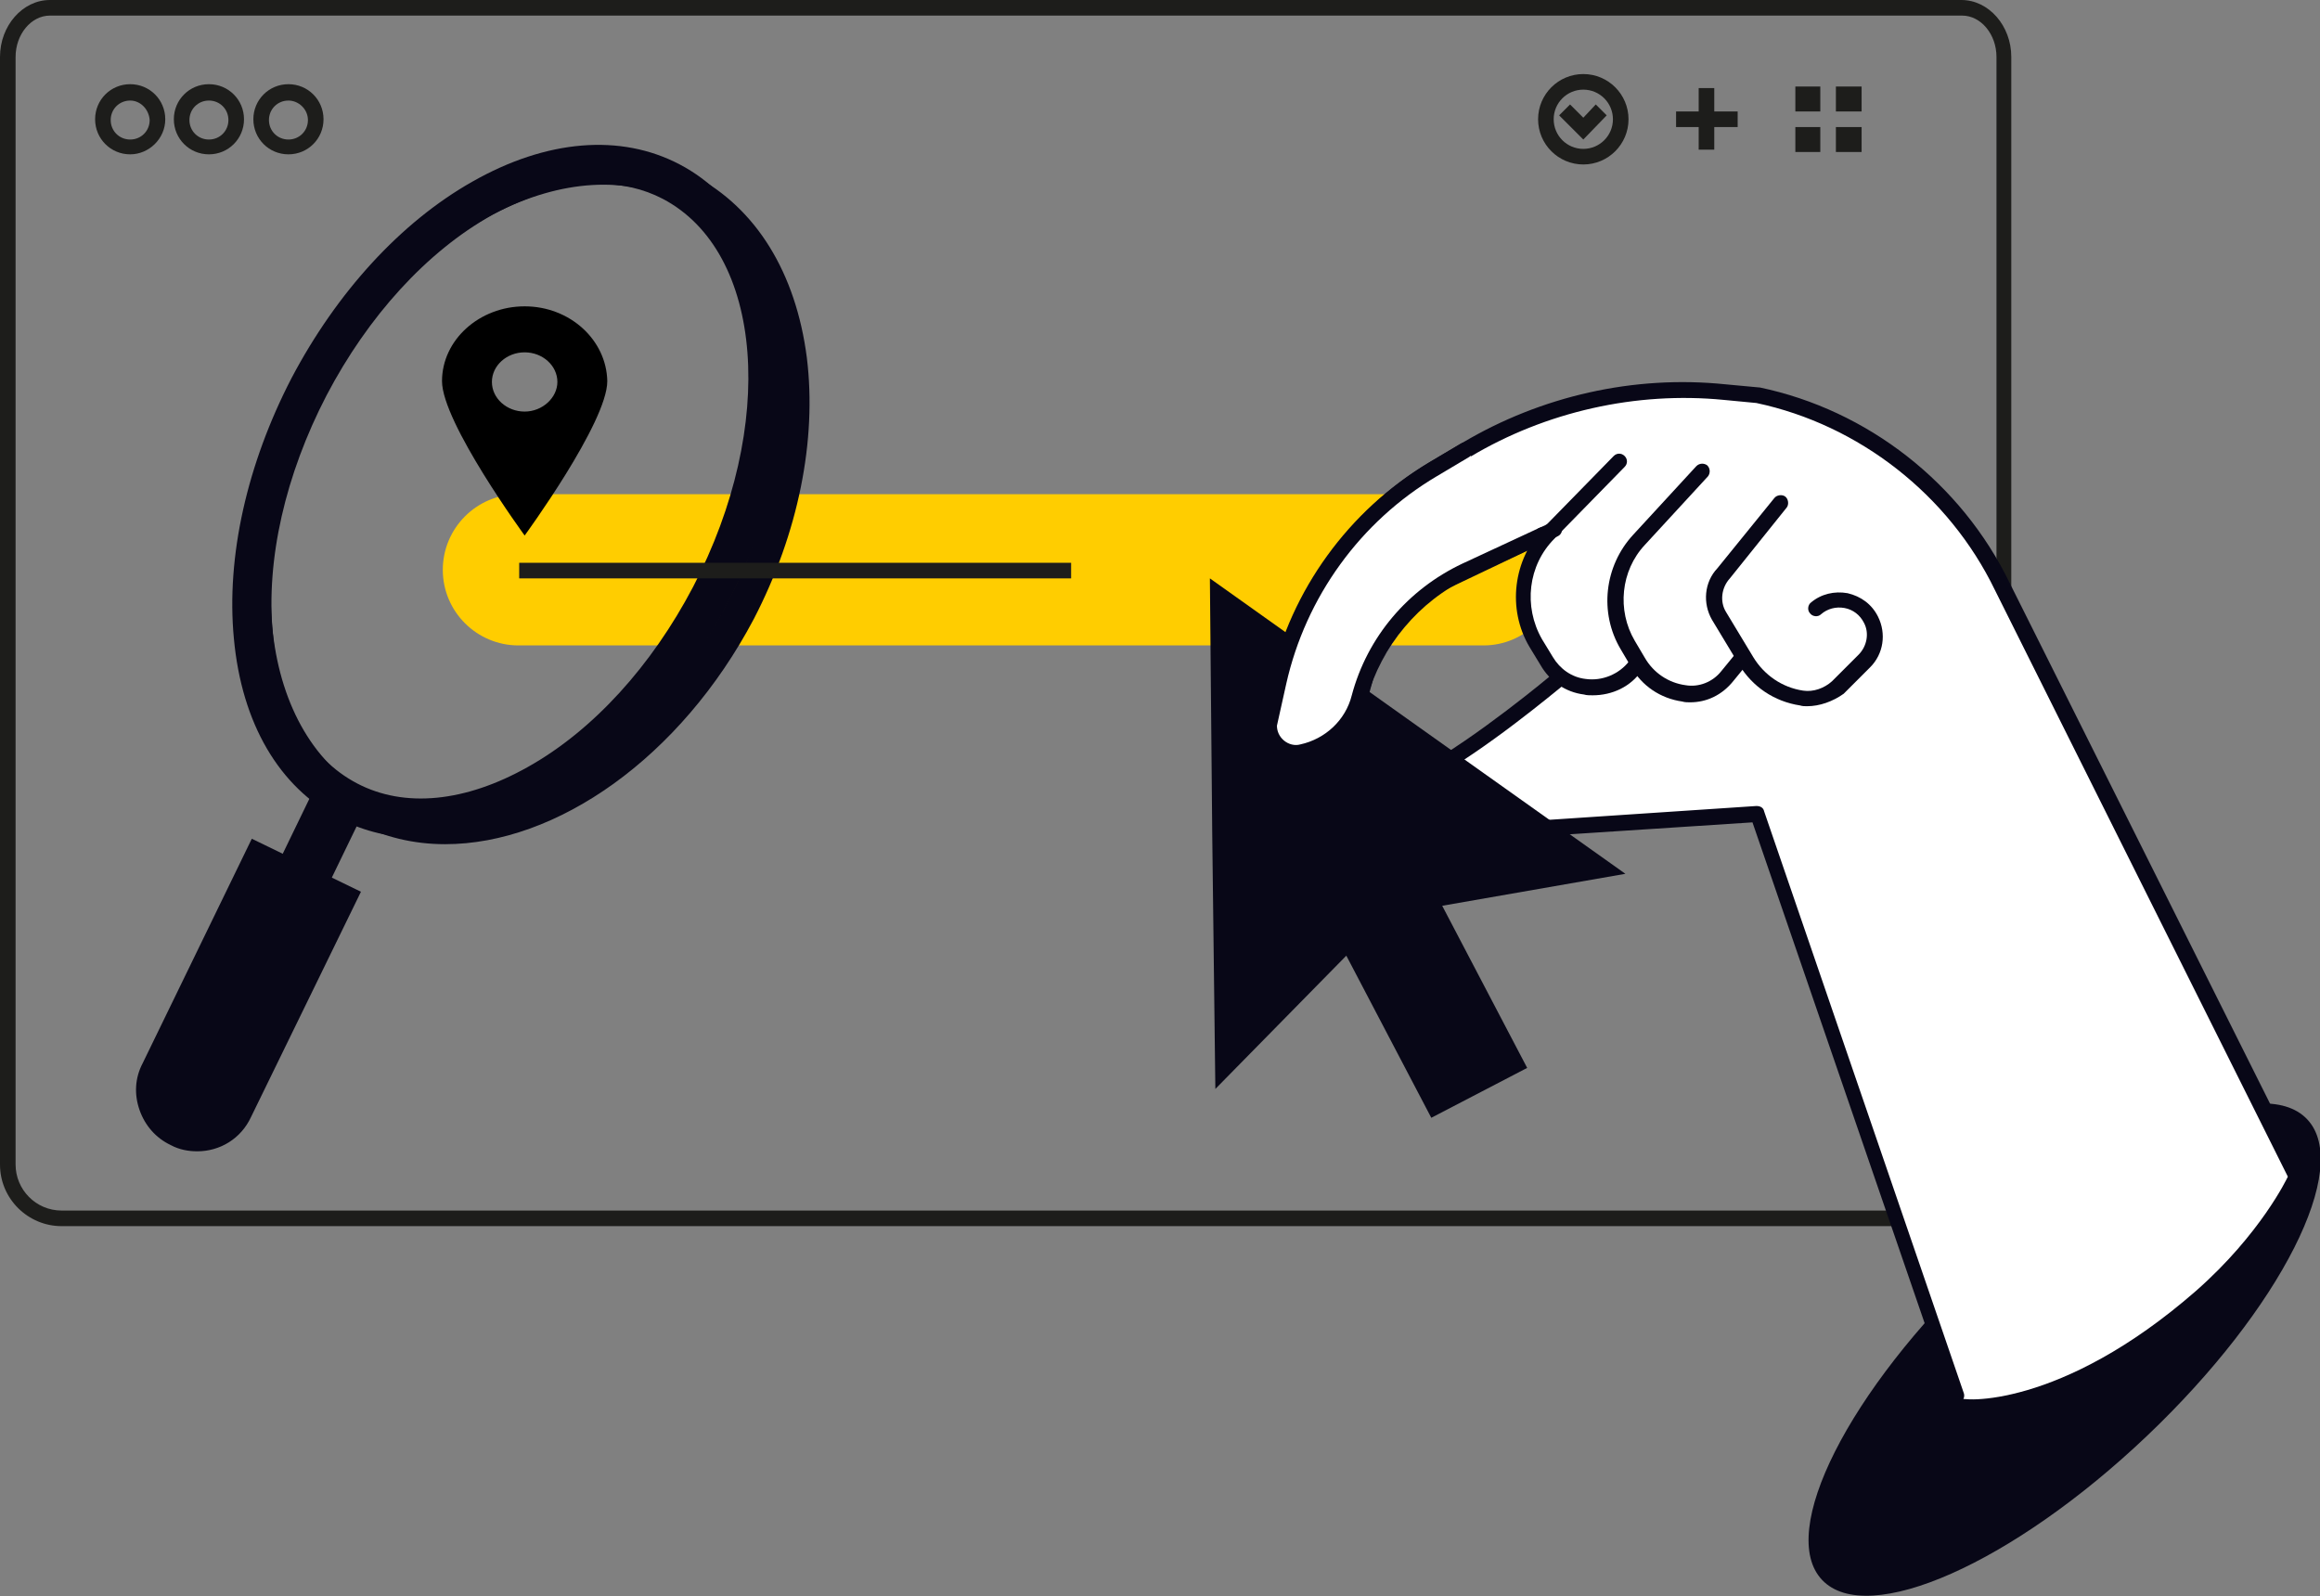 <?xml version="1.0" encoding="utf-8"?>
<!-- Generator: Adobe Illustrator 25.0.0, SVG Export Plug-In . SVG Version: 6.00 Build 0)  -->
<svg version="1.1" id="Illustrations" xmlns="http://www.w3.org/2000/svg" xmlns:xlink="http://www.w3.org/1999/xlink" x="0px"
	 y="0px" viewBox="0 0 297.6 204.8" style="enable-background:new 0 0 297.6 204.8;" xml:space="preserve">
<rect x="0" y="0" width="297.6" height="204.8" fill="#808080" stroke="none"/>
<style type="text/css">
	.st0{fill:#080717;}
	.st1{fill:#587BE1;}
	.st2{fill:#FFFFFF;}
	.st3{fill:#FCCC42;}
	.st4{fill:#7CA0FC;}
	.st5{fill:#1D1D1B;}
	.st6{fill:#FCB32A;}
	.st7{fill:#FFCF4B;}
	.st8{enable-background:new    ;}
	.st9{fill:#282D33;}
	.st10{fill:#010101;}
	.st11{fill:#FFCD00;}
	.st12{fill:#10101A;}
	.st13{fill:#FF7E64;}
	.st14{fill:#1F4142;}
	.st15{fill:#F3C02A;}
	.st16{fill:#212957;}
	.st17{fill:#99B9FF;}
	.st18{fill:#F8C44F;}
</style>
<g>
	<g>
		<g>
			<g>
				<path class="st5" d="M250.2,157.3H7.9c-4.3,0-7.9-3.5-7.9-7.9V7.3C0,3.3,2.9,0,6.4,0h245.2c3.5,0,6.4,3.3,6.4,7.3v142.1
					C258.1,153.8,254.5,157.3,250.2,157.3z M6.4,2C4,2,2,4.4,2,7.3v142.1c0,3.2,2.6,5.9,5.9,5.9h242.3c3.2,0,5.9-2.6,5.9-5.9V7.3
					c0-2.9-2-5.3-4.4-5.3H6.4z"/>
			</g>
			<g>
				<g>
					<path class="st5" d="M16.7,19.8c-2.5,0-4.5-2-4.5-4.5s2-4.5,4.5-4.5c2.5,0,4.5,2,4.5,4.5S19.1,19.8,16.7,19.8z M16.7,12.9
						c-1.4,0-2.5,1.1-2.5,2.5c0,1.4,1.1,2.5,2.5,2.5c1.4,0,2.5-1.1,2.5-2.5C19.1,14,18,12.9,16.7,12.9z"/>
				</g>
				<g>
					<path class="st5" d="M26.8,19.8c-2.5,0-4.5-2-4.5-4.5s2-4.5,4.5-4.5c2.5,0,4.5,2,4.5,4.5S29.3,19.8,26.8,19.8z M26.8,12.9
						c-1.4,0-2.5,1.1-2.5,2.5c0,1.4,1.1,2.5,2.5,2.5c1.4,0,2.5-1.1,2.5-2.5C29.3,14,28.2,12.9,26.8,12.9z"/>
				</g>
				<g>
					<path class="st5" d="M37,19.8c-2.5,0-4.5-2-4.5-4.5s2-4.5,4.5-4.5c2.5,0,4.5,2,4.5,4.5S39.5,19.8,37,19.8z M37,12.9
						c-1.4,0-2.5,1.1-2.5,2.5c0,1.4,1.1,2.5,2.5,2.5c1.4,0,2.5-1.1,2.5-2.5C39.5,14,38.3,12.9,37,12.9z"/>
				</g>
			</g>
			<g>
				<g>
					<path class="st5" d="M203.1,21.1c-3.2,0-5.8-2.6-5.8-5.8s2.6-5.8,5.8-5.8c3.2,0,5.8,2.6,5.8,5.8S206.3,21.1,203.1,21.1z
						 M203.1,11.5c-2.1,0-3.8,1.7-3.8,3.8c0,2.1,1.7,3.8,3.8,3.8c2.1,0,3.8-1.7,3.8-3.8C206.9,13.2,205.2,11.5,203.1,11.5z"/>
				</g>
				<g>
					<polygon class="st5" points="203.1,17.9 200,14.8 201.4,13.4 203.1,15.1 204.7,13.4 206.1,14.8 					"/>
				</g>
			</g>
			<g>
				<g>
					<rect x="217.9" y="11.3" class="st5" width="2" height="7.9"/>
				</g>
				<g>
					<rect x="215" y="14.3" class="st5" width="7.9" height="2"/>
				</g>
			</g>
			<g>
				<polygon class="st5" points="233.5,11.1 230.3,11.1 230.3,14.3 233.5,14.3 233.5,11.1 				"/>
				<polygon class="st5" points="233.5,16.3 230.3,16.3 230.3,19.5 233.5,19.5 233.5,16.3 				"/>
				<polygon class="st5" points="238.8,11.1 235.5,11.1 235.5,14.3 238.8,14.3 238.8,11.1 				"/>
				<polygon class="st5" points="238.8,16.3 235.5,16.3 235.5,19.5 238.8,19.5 238.8,16.3 				"/>
			</g>
		</g>
		<path class="st11" d="M190.3,82.8H66.5c-5.3,0-9.7-4.3-9.7-9.7l0,0c0-5.3,4.3-9.7,9.7-9.7h123.8c5.3,0,9.7,4.3,9.7,9.7l0,0
			C199.9,78.5,195.6,82.8,190.3,82.8z"/>
	</g>
	<g>
		<g>
			<path class="st0" d="M57.1,108.3c-4,0-7.9-0.9-11.5-2.8c-16.2-8.5-19.6-34-7.7-56.9h0c5.7-11,14.1-19.8,23.6-24.7
				c9.7-5.1,19.5-5.6,27.5-1.4c8,4.2,13.1,12.5,14.5,23.4c1.3,10.6-1.1,22.5-6.8,33.5C87.3,97.2,71.4,108.3,57.1,108.3z M41.5,50.5
				c-11,20.9-8.3,44,6,51.5c14.2,7.5,34.7-3.5,45.7-24.5c5.4-10.3,7.6-21.3,6.4-31.2c-1.2-9.6-5.6-16.8-12.4-20.3
				c-6.8-3.5-15.2-3-23.8,1.4C54.6,32.1,46.8,40.3,41.5,50.5L41.5,50.5z"/>
		</g>
		<g>
			<path class="st0" d="M54,107.5c-3.7,0-7.3-0.8-10.5-2.5C35.8,101,31,92.8,30,81.9c-1-10.5,1.7-22.4,7.4-33.4l0,0
				c5.8-11,14-20,23.2-25.2c9.5-5.4,19-6.2,26.6-2.2c15.4,8.1,18.1,33.4,6,56.6c-5.8,11-14,20-23.2,25.2
				C64.6,105.9,59.1,107.5,54,107.5z M76.8,23.6c-4.3,0-8.9,1.4-13.7,4c-8.4,4.7-15.9,13-21.2,23.1l0,0c-5.3,10.2-7.8,21.1-6.9,30.6
				c0.8,9.2,4.7,16,10.8,19.2c6.1,3.2,13.9,2.4,21.9-2.1c8.4-4.7,15.9-13,21.2-23.1c10.8-20.7,9.1-43-3.9-49.8
				C82.5,24.2,79.8,23.6,76.8,23.6z"/>
		</g>
		<g>
			<path class="st0" d="M30,142.3l13-26.6l-9.5-4.6l-13,26.6c-1.3,2.6-0.2,5.8,2.4,7.1l0,0C25.6,146,28.8,144.9,30,142.3z"/>
			<path class="st0" d="M25.3,147.7c-1.1,0-2.3-0.2-3.4-0.8c-1.9-0.9-3.3-2.5-4-4.5c-0.7-2-0.6-4.1,0.4-6l14-28.8l14,6.8l-14.1,28.9
				C30.9,146.1,28.2,147.7,25.3,147.7z M34.7,114.4l-11.9,24.3c-0.3,0.7-0.4,1.4-0.1,2.1c0.2,0.7,0.7,1.3,1.4,1.6
				c1.4,0.7,3,0.1,3.7-1.3l11.9-24.3L34.7,114.4z"/>
		</g>
		<g>
			<path class="st0" d="M38.9,112l4.1-8.4L38.9,112z"/>
			
				<rect x="36.3" y="104.3" transform="matrix(0.436 -0.9 0.9 0.436 -73.895 97.684)" class="st0" width="9.3" height="7"/>
		</g>
	</g>
	<g>
		
			<ellipse transform="matrix(0.725 -0.689 0.689 0.725 -46.473 230.016)" class="st0" cx="264.8" cy="173.2" rx="42.9" ry="15.3"/>
		<path class="st2" d="M161.5,93.3C161.5,93.2,161.5,93.2,161.5,93.3l8.7-19.4c0.1-0.5,5.9-7.1,6.3-7.3l10.5-9.3
			c10.1-6,22.1-8.6,33.8-7.4l4.3,0.4c0.1,0,0.1,0,0.2,0c14,3,26.1,12.5,32.4,25.4l36.3,73.1c0.4,0.8-0.5,2.2-0.6,2.3
			c0,0-3.4,7.2-11.7,14.5c-17.4,15.2-30.2,14.2-30.4,13.7l-26.3-74.8l-28.8,2l-11.7,4.9c-2.7,0.6-5.4-0.6-6.7-3.1
			c-1.4-2.5-1-5.4,1-7.3c1-1,2.2-1.9,3.6-2.7c5.5-2.9,14.9-8.4,17.4-10.4c-0.3-0.3-2.1-2.7-2.3-3.1l-2-8.9c-0.3-0.5,1.3-5.2,1.6-5.7
			l-11,3.8l-2.5,2.5c-3.9,3.9-7,8.5-9,13.6c-1.6,3.9-3.7,7.8-6,8.5c-1.7,0.5-3.6,0.2-4.9-0.9C162.1,96.8,161.3,95.1,161.5,93.3z"/>
		<g>
			<path class="st0" d="M251.1,180.1c-0.4,0-0.8-0.3-0.9-0.7l-25.4-73.9l-27.6,1.8l-13.1,2.8c-2.4,0.5-4.7-0.5-5.9-2.7
				c-1.2-2.2-0.8-4.7,0.9-6.4c1-1,2.2-1.9,3.4-2.6c6.8-3.7,16.4-11.7,16.5-11.8c0.4-0.4,1.1-0.3,1.4,0.1c0.4,0.4,0.3,1.1-0.1,1.4
				c-0.4,0.3-9.9,8.3-16.9,12c-1.1,0.6-2.1,1.3-3,2.2c-1.3,1.3-1.1,3-0.6,4.1c0.6,1.1,1.9,2.1,3.7,1.7l13.2-2.8c0,0,0.1,0,0.1,0
				l28.5-1.9c0.5,0,0.9,0.2,1,0.7l25.6,74.6c0.2,0.5-0.1,1.1-0.6,1.3C251.3,180.1,251.2,180.1,251.1,180.1z"/>
		</g>
		<g>
			<path class="st0" d="M294.4,151.6c-0.4,0-0.7-0.2-0.9-0.6l-37.6-75.3c-5.9-12.2-17.4-21.2-30.6-24l-4.2-0.4
				c-11.2-1.1-22.8,1.5-32.5,7.3l-3.9,2.3c-9.9,5.9-17.1,15.8-19.6,27.1l-1.1,5.1c0,0.7,0.3,1.4,0.9,1.9c0.6,0.5,1.4,0.7,2.1,0.5
				c3.2-0.7,5.8-3.1,6.6-6.3l3.1-11.3c0.1-0.3,0.3-0.5,0.5-0.6l21.8-10.3c0.5-0.2,1.1,0,1.3,0.5c0.2,0.5,0,1.1-0.5,1.3L178.4,79
				l-3,10.8c-1.1,3.9-4.2,6.8-8.1,7.7c-1.4,0.3-2.8-0.1-3.8-1c-1.1-0.9-1.6-2.2-1.6-3.6c0-0.1,0-0.1,0-0.2l1.2-5.2
				c2.7-11.8,10.1-22.2,20.6-28.4l3.9-2.3c10.1-6,22-8.7,33.7-7.5l4.3,0.4c0,0,0.1,0,0.1,0c13.9,2.9,25.9,12.3,32.1,25.1l37.6,75.2
				c0.2,0.5,0,1.1-0.4,1.3C294.7,151.6,294.6,151.6,294.4,151.6z"/>
		</g>
		<g>
			<path class="st0" d="M204.3,89.2c-0.4,0-0.8,0-1.1-0.1c-2.4-0.3-4.4-1.7-5.6-3.8l-1.4-2.3c-2.9-4.9-2.1-11.2,1.8-15.3l9-9.2
				c0.4-0.4,1-0.4,1.4,0c0.4,0.4,0.4,1,0,1.4l-9,9.2c-3.4,3.4-4,8.7-1.6,12.9l1.4,2.3c0.9,1.5,2.4,2.6,4.2,2.8
				c2.1,0.3,4.3-0.6,5.6-2.3l0.2-0.2c0.3-0.4,1-0.5,1.4-0.2c0.4,0.3,0.5,1,0.2,1.4l-0.2,0.2C209.2,88.1,206.8,89.2,204.3,89.2z"/>
		</g>
		<g>
			<path class="st0" d="M216.8,90.1c-0.3,0-0.7,0-1-0.1c-2.8-0.4-5.2-2-6.6-4.5l-1.3-2.2c-2.8-4.7-2.1-10.7,1.6-14.7l8.1-8.8
				c0.4-0.4,1-0.4,1.4-0.1c0.4,0.4,0.4,1,0.1,1.4l-8.1,8.8c-3.1,3.3-3.6,8.4-1.3,12.3l1.3,2.2c1.1,1.9,3,3.2,5.2,3.5
				c1.7,0.3,3.5-0.4,4.6-1.8l1.8-2.2c0.3-0.4,1-0.5,1.4-0.2c0.4,0.3,0.5,1,0.2,1.4l-1.8,2.2C220.9,89.2,218.9,90.1,216.8,90.1z"/>
		</g>
		<g>
			<path class="st0" d="M231.8,90.6c-0.3,0-0.6,0-0.9-0.1c-3.3-0.5-6.1-2.4-7.8-5.2l-3.5-5.8c-1.2-2.1-1-4.8,0.7-6.6l7.3-9
				c0.3-0.4,1-0.5,1.4-0.2c0.4,0.3,0.5,1,0.2,1.4l-7.3,9.1c-1.1,1.2-1.3,3-0.5,4.3l3.5,5.8c1.4,2.3,3.7,3.9,6.4,4.3
				c1.3,0.2,2.7-0.3,3.7-1.2l3.4-3.4c1.1-1.1,1.4-2.8,0.7-4.1c-0.5-1-1.4-1.7-2.5-1.9c-1.1-0.2-2.2,0.1-3,0.8
				c-0.4,0.4-1.1,0.3-1.4-0.1c-0.4-0.4-0.3-1.1,0.1-1.4c1.3-1.1,3-1.5,4.7-1.2c1.7,0.4,3.1,1.4,3.9,3c1.1,2.2,0.7,4.8-1,6.5
				l-3.4,3.4C235.1,90,233.4,90.6,231.8,90.6z"/>
		</g>
		<g>
			<polygon class="st0" points="155.9,139.7 155.5,107 155.2,74.2 181.9,93.2 208.5,112.1 185,116.2 195.9,137 183.6,143.4 
				172.7,122.6 			"/>
		</g>
		<g>
			<path class="st2" d="M188,57.8l-4.2,2.5c-10,6-17.2,15.9-19.7,27.3l-1.2,5.5c-0.1,2.3,2,4,4.2,3.6l0,0c3.6-0.8,6.4-3.4,7.4-7l0,0
				c2-7.2,7-13.1,13.7-16.3l9.9-4.6L188,57.8z"/>
			<path class="st0" d="M166.3,97.7c-1,0-2.1-0.4-2.9-1.1c-1.1-0.9-1.6-2.2-1.6-3.6c0-0.1,0-0.1,0-0.2l1.2-5.5
				c2.6-11.6,10-21.8,20.2-27.9l4.2-2.5c0.5-0.3,1.1-0.1,1.4,0.3c0.3,0.5,0.1,1.1-0.3,1.4l-4.2,2.5c-9.8,5.8-16.8,15.5-19.3,26.6
				l-1.2,5.4c0,0.7,0.3,1.4,0.9,1.9c0.6,0.5,1.4,0.7,2.1,0.5c3.2-0.7,5.8-3.1,6.6-6.3c2-7.5,7.2-13.6,14.2-16.9l9.9-4.6
				c0.5-0.2,1.1,0,1.3,0.5c0.2,0.5,0,1.1-0.5,1.3l-9.9,4.6c-6.4,3-11.2,8.8-13.1,15.6c-1.1,3.9-4.2,6.8-8.1,7.7
				C166.9,97.6,166.6,97.7,166.3,97.7z"/>
		</g>
	</g>
	<g>
		<rect x="66.6" y="72.2" class="st5" width="70.8" height="2"/>
	</g>
	<path d="M67.3,39.3c-5.8,0-10.6,4.3-10.6,9.6c0,5.3,10.6,19.8,10.6,19.8s10.6-14.5,10.6-19.8C77.8,43.6,73.1,39.3,67.3,39.3z
		 M67.3,52.8c-2.3,0-4.2-1.7-4.2-3.8c0-2.1,1.9-3.8,4.2-3.8c2.3,0,4.2,1.7,4.2,3.8C71.5,51,69.6,52.8,67.3,52.8z"/>
</g>
</svg>
